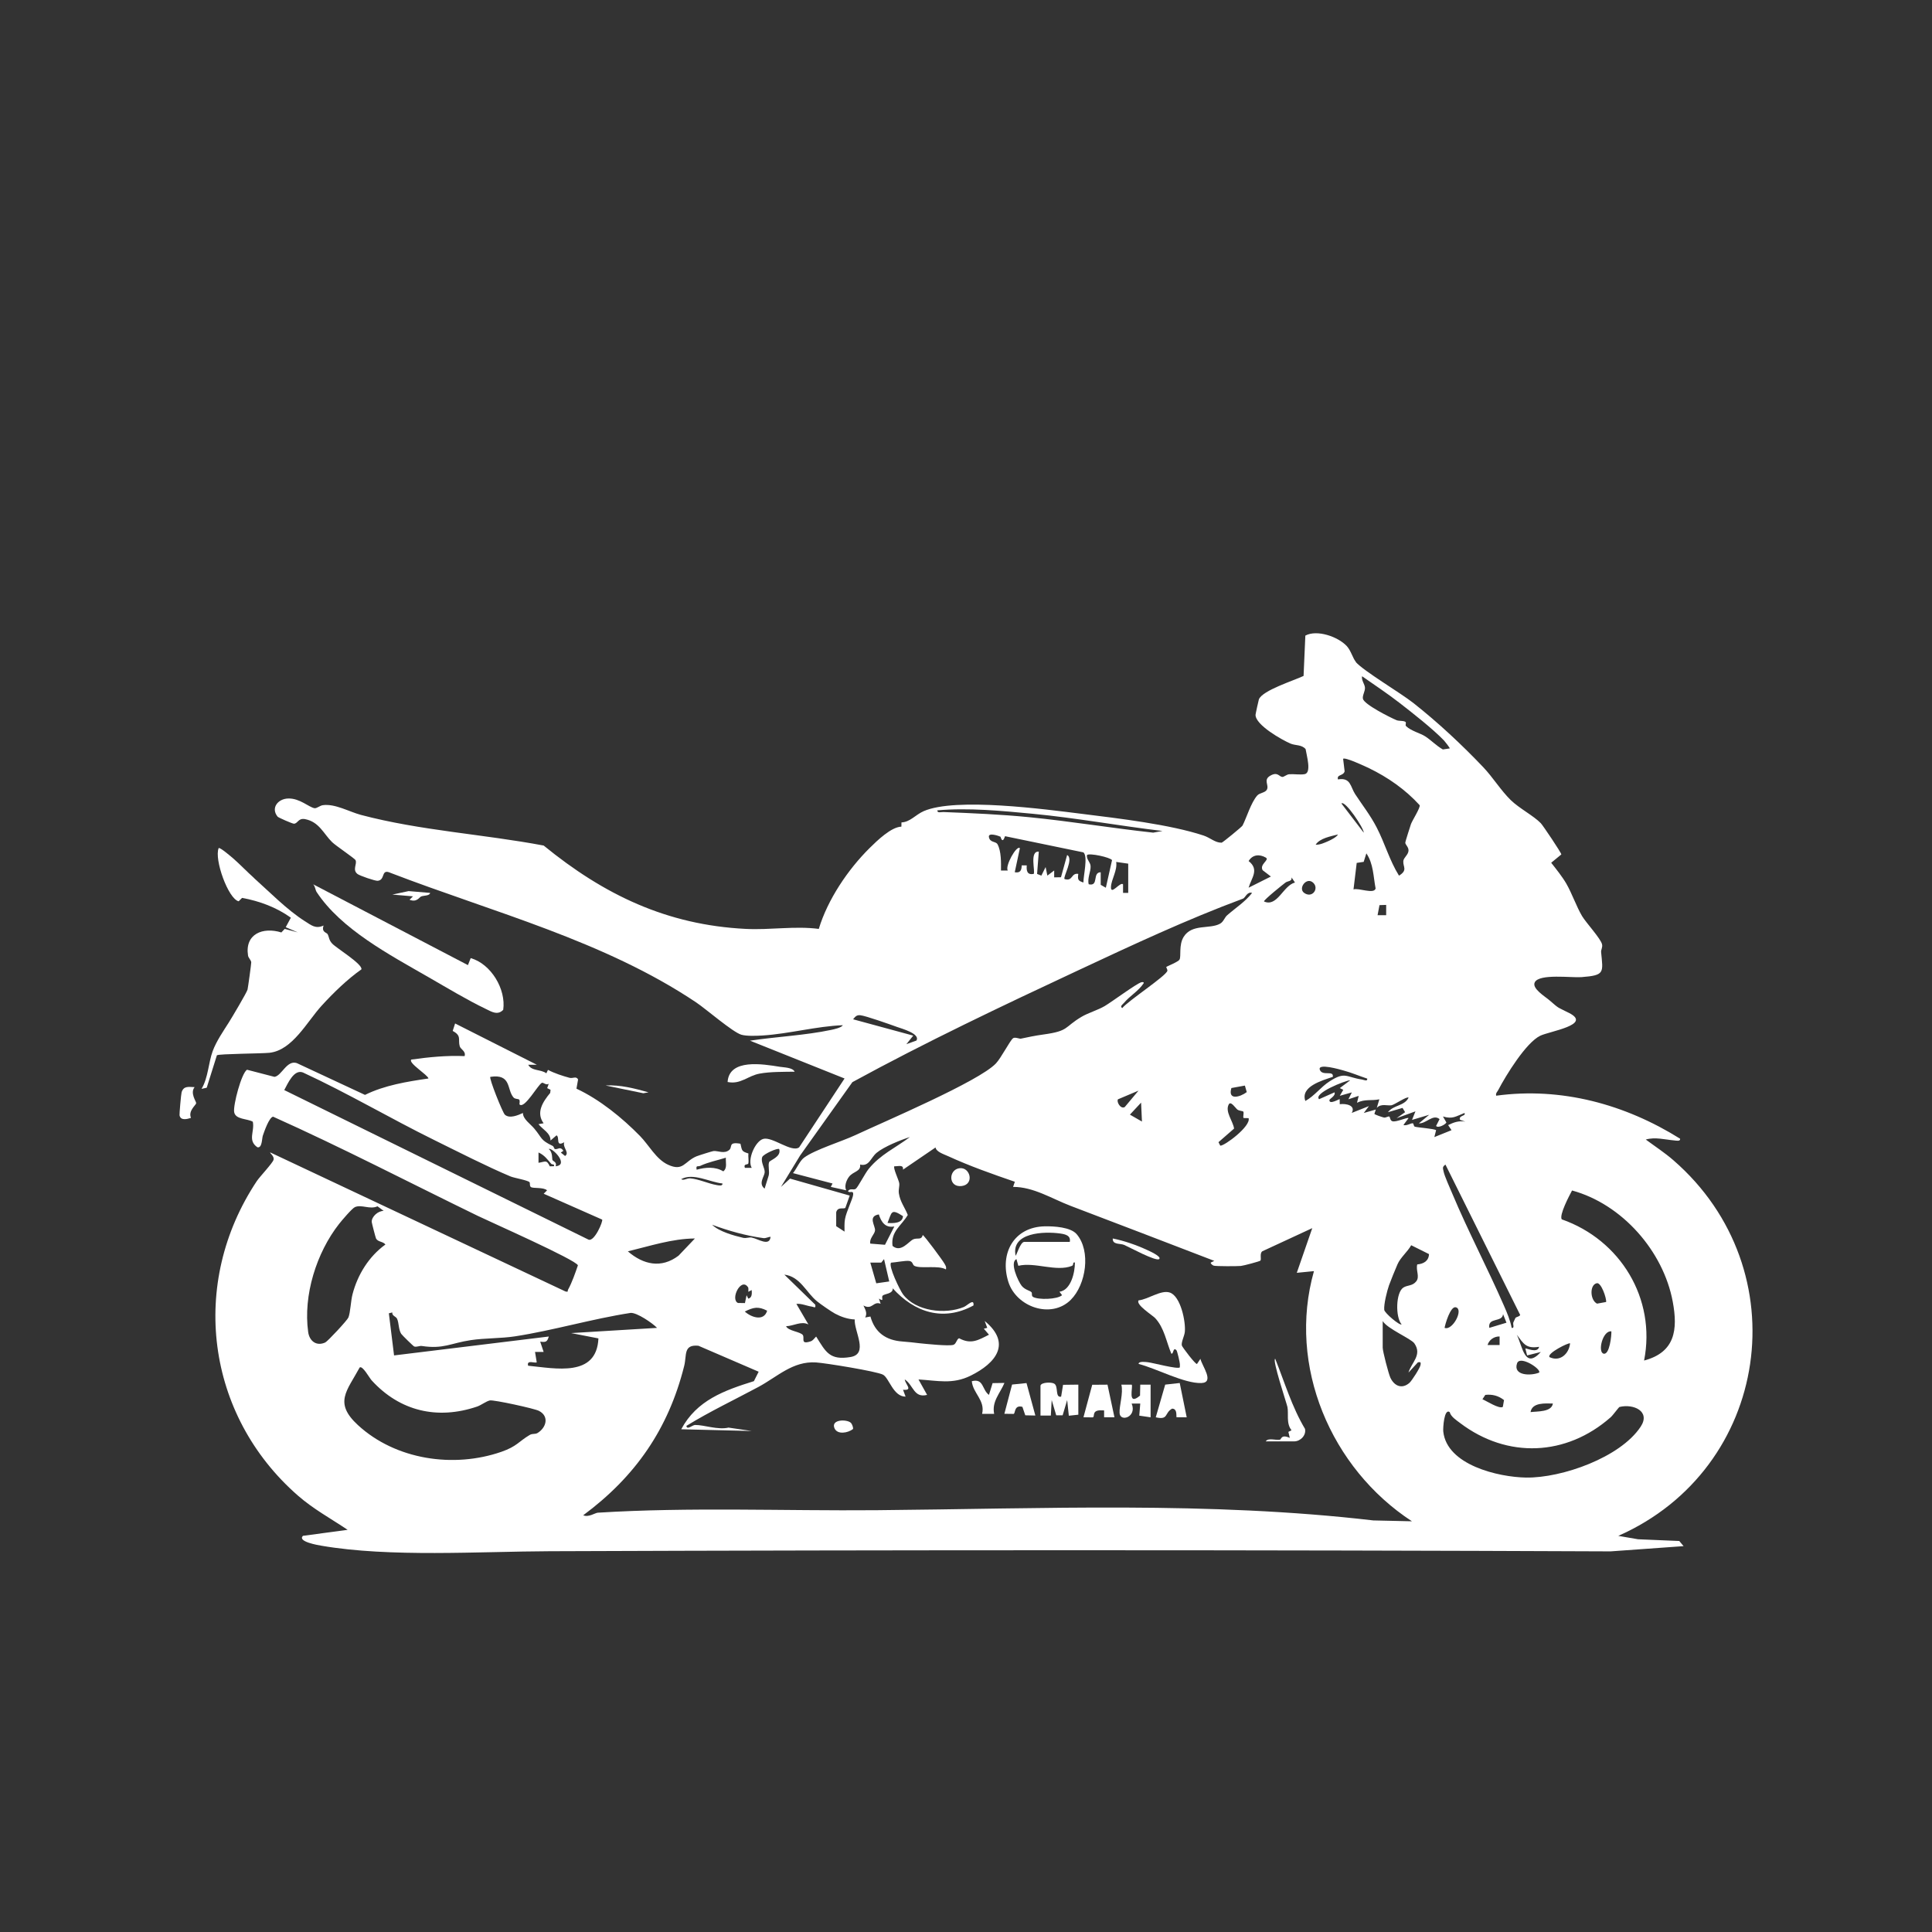 <svg xmlns="http://www.w3.org/2000/svg" id="a" width="512" height="512" viewBox="0 0 512 512"><rect x="0" y="0" width="512" height="512" fill="#333333" stroke="none"/><g id="b"><path d="M359.27,175.43c2.19,2.46,11.81,8.13,15.31,10.89,6.57,5.19,12.79,11,18.52,17.02,2.5,2.63,4.66,6.15,7.26,8.69,2.24,2.19,6.09,4.17,7.98,6.14.57.6,5.39,7.77,5.43,8.26l-2.69,2.21c1.33,1.68,2.96,3.72,4.02,5.55,1.47,2.55,2.71,6.15,4.17,8.59,1.07,1.78,4.94,5.95,5.29,7.48.19.8-.31,1.44-.25,2.06.52,5.47,1.05,6.15-5.23,6.63-2.62.2-11.12-.97-12.34,1.35-.88,1.65,2.8,3.83,3.89,4.79,2.79,2.43,2.02,1.73,5.26,3.39,6.04,3.11-5.22,4.8-7.71,6-3.78,1.83-9.08,10.47-11.13,14.39-.26.51-.72.8-.55,1.5,17.27-2.35,34.17,2.28,48.75,11.4.12.78-1.09.49-1.58.45-2.45-.21-5.03-.96-7.52-.23,2.43,1.8,5.01,3.48,7.29,5.46,33.48,29.06,25.67,81.82-14.58,99.57l5.24.9,10.93.46,1.14,1.36-19.34,1.39c-93.71-.4-187.5-.39-281.18-.04-18.66.07-42.27,1.67-60.47-1.46-.99-.17-6.42-1.09-4.9-2.62l11.85-1.59c-4.53-3.04-9.08-5.49-13.22-9.11-24.38-21.34-28.83-56.28-10.85-83.31.79-1.18,4.2-4.77,4.43-5.64.27-1.01-1.08-1.77-.86-1.95l78.22,36.84c.87.23.47-.09.71-.51.99-1.77,1.92-4.44,2.59-6.41-.42-1.42-23.32-11.55-26.55-13.12-18.05-8.78-35.95-18.09-54.23-26.28-1.06.21-2.32,3.88-2.71,5.01-.27.79-.16,3.38-1.45,3.1-2.66-1.84-.68-4.17-1.21-6.77-1.47-.86-4.65-.54-4.95-2.6-.27-1.83,1.91-10.21,3.41-11.18l7.28,1.89c1.92-.27,3.26-4.52,5.91-3.65l18.08,8.43c5.17-2.56,11.15-3.52,16.82-4.35-.15-.94-5.46-4.14-4.55-5.01,4.69-.66,9.37-1.12,14.12-.92.42-1.29-1.04-1.78-1.28-2.59-.52-1.79.58-2.79-1.87-4.08l.64-1.98,21.65,10.94h-2.27c.89,1.73,3.37,1.17,4.8,2.27l.43-.91c1.65.87,3.9,1.62,5.71,2.1.92.24,1.74-.53,2.27.43l-.43,2.45c6.15,2.87,12.1,7.7,16.85,12.55,2.36,2.41,4.25,6.15,7.43,7.61,4.03,1.85,4.3-.85,7.5-2.22.47-.2,4.17-1.37,4.52-1.41,1.15-.14,2.9.87,4.23-.33.86-.78-.37-2.18,2.93-1.61.44,1.8.23,2.01,2.11,2.58-.11.83.14,1.84-.02,2.62-.1.48-1.35-.02-.92,1.2h1.82c-1.26-2.11.91-7.09,3.06-7.68,2.41-.66,7.52,3.72,9.5,2.24l12.04-18.25-25.06-10.02c7-1.06,14.61-1.4,21.52-2.86.74-.16,2.71-.57,3.08-1.24-6.97.27-14.32,2.29-21.19,2.72-1.55.1-4.29.22-5.71-.2-2.3-.69-9.32-6.78-11.95-8.55-24.39-16.35-53.78-23.87-80.96-34.32-2.71-1.26-1.31,1.87-3.45,2.08-.69.07-4.79-1.36-5.36-1.8-1.44-1.13-.02-2.68-.52-3.67-.26-.5-5.19-3.79-6.2-4.77-2.23-2.16-3.4-5.37-7.16-6.1-1.85-.36-1.94,1.22-2.98,1.21-.4,0-4.1-1.61-4.3-1.86-1.87-2.27.04-4.76,2.83-4.82,3.05-.07,5.43,2.31,6.93,2.57.6.1,1.42-.69,2.23-.8,3.24-.44,6.96,1.75,10.12,2.59,15.75,4.16,32.38,5.09,48.39,8.11,15.98,13.04,32.6,21.04,53.55,22.09,6.5.33,12.95-.83,19.36,0,2.34-7.75,7.7-15.71,13.45-21.41,2-1.98,5.73-5.6,8.44-5.69l.02-1.12c2.3-.09,3.69-2.02,5.9-2.99,8.5-3.7,32.11-.5,42.08.74,9.49,1.18,23.22,2.79,32.09,5.73,1.79.6,3.08,1.94,4.79,1.89.34-.1,5.34-4.19,5.52-4.53,1.08-2.08,2.22-6.05,3.9-7.97.62-.72,2.12-.71,2.56-1.56.63-1.21-1.02-2.56.86-3.67,2-1.18,2.37.25,3.23.31.42.03,1.14-.67,1.84-.72,1.31-.08,2.92.19,4.07-.02,1.9-.35.52-4.96.26-6.64-1.05-1.23-2.69-.9-4-1.46-2.35-1.01-9.3-4.95-9.27-7.62,0-.21.81-3.9.89-4.11.96-2.38,9.26-4.97,11.84-6.2l.47-10.69c3.08-1.66,8.66.28,10.98,2.78,1.12,1.21,1.63,3.31,2.42,4.19ZM382.67,196.23c-3.04-3.14-8.19-7.17-11.73-9.92-3.18-2.47-6.68-4.79-9.98-7.1-.22,1.07.71,2.09.77,3.02.06.98-.73,2.07-.54,2.96.32,1.49,7.18,4.94,8.87,5.65.7.3,1.68.08,2.34.43.43.23-.12.83.23,1.17,1.34,1.29,3.78,1.86,5.06,2.7,1.78,1.17,2.88,2.44,4.68,3.47l1.83-.27c.08-.1-1.29-1.87-1.53-2.11ZM354.58,206.55c3.41-.58,3.29,1.98,4.54,3.89,1.96,2.98,4.05,5.62,5.72,8.86,2.17,4.19,3.41,8.76,5.91,12.76,2.38-1.48,1.03-2.3,1.14-3.85.07-.94,1.34-1.68,1.38-2.79.04-1.01-.89-1.54-.85-2.16.02-.26,1.31-4.34,1.5-4.87.34-.95,2.57-4.42,2.3-5.01-3.77-4.14-8.41-7.38-13.43-9.81-1-.48-6.35-2.98-6.85-2.48l.4,3.32c-.36,1.28-2.14.77-1.77,2.14ZM361.41,220.67c.04-1.17-4.96-8.66-5.92-7.74l5.92,7.74ZM308.1,220.22c-11.47-1.36-22.89-3.46-34.4-4.56-8.22-.78-17.11-1.64-25.28-.91-.11.79,1.03.43,1.59.45,7.64.3,15.16.62,22.78,1.37,10.95,1.08,21.88,2.9,32.82,4.09l2.5-.45ZM265.14,221.74c-.33-.17-3.3-1.24-3.07.08.27,1.55,1.81,1.06,2.29,1.93,1,1.84.94,4.89.91,6.95h1.81c-.82-1.14,2.36-6.84,3.2-5.92l-1.36,6.37c1.48.26,1.81-.5,1.84-1.81h1.34c-.11,1.44.09,2.56,1.82,2.27.54-.54-1.18-6.12,1.37-5.92l-.45,5.91,1.13.45,1.13-2.27.46,2.27,1.81-1.36v1.82s1.8-.03,1.8-.03l1.63-5.89c1.85.93-1.18,5.95-.68,6.37,2.26.69,1.68-1.69,3.64-1.37-.2,1.53-.07,1.84,1.36,2.28-.04-1.71,1.27-6.9,0-7.98l-20.77-4.29c-.77,2.26-1.12.17-1.23.12ZM354.58,221.14c-1.91.49-4.85,1-5.92,2.72,1.19.03,2.3-.5,3.36-.96.69-.3,2.22-1.07,2.56-1.76ZM293.06,235.26l1.64-7.31c-.44-.75-6.08-1.97-6.64-1.35-.18,1.2.89,1.79.96,2.95.08,1.39-.91,3.2-.5,4.79,2.78.64.87-3.18,3.18-3.18v3.33s1.36.77,1.36.77ZM358.68,235.71c1.3-.5,5.48,1.36,5.87-.26-.61-3.12-.56-6.55-2.45-9.3l-.71,2.25-1.85.28-.85,7.03ZM334.62,230.62c-.93-1.59,1.92-2.72.83-3.35-1.68-.97-3.52-.81-4.55.92,2.91,2.28.74,4.47-.01,7.06l5.91-2.96-2.18-1.67ZM298.99,228.88l-3.19-.46c.36,2.25-1.28,4.58-1.38,6.61-.11,2.41,2.45-1.45,3.2-.68v2.28s1.37,0,1.37,0v-7.75ZM343.18,233.88l-.9-1.35c.16,1.09-.98.9-1.6,1.35-.54.39-5.94,4.72-5.7,5.02,3.53,1.58,5.07-4.23,8.2-5.02ZM348.08,234c-1.77-1.81-4.19,1.43-2.45,2.64,2.12,1.48,3.95-1.1,2.45-2.64ZM331.8,236.63c-1.28-.41-1.8,1.29-2.37,1.51-14.9,5.53-29.33,12.29-43.81,19.06-20.07,9.38-40.35,19-59.73,29.58l-13.84,19.42-5.09,8.35,2.41-2.21,15.81,4.5-1.14,3.21c-.32.51-2.01-.41-2.44,1.21v3.69s2.21,1.44,2.21,1.44c0-1.1-.07-2.2.12-3.3.34-2,2.06-5.34,2.17-6.5.12-1.31-1.01-.27-1.37-.91.5-.9,1.5-.2,2.07-.64s2.44-4.09,3.41-5.27c3.14-3.85,7.09-5.55,10.92-8.44-2.48.78-6.88,2.56-8.81,4.17-1.6,1.33-1.96,3.71-4.39,3.12.29,1.87-1.82,1.78-2.93,3.23-.69.89-1.32,2.54-.73,3.6l-4.1-.91.46-.9-10.48-2.75c.96-1.15,1.78-3.25,2.95-4.11,2.88-2.12,10-4.28,13.62-5.98,7.6-3.56,32.67-14.2,37.2-18.97,1.39-1.46,3.72-6.04,4.54-6.68.5-.39,1.73.18,2.06.11,1.85-.39,3.73-.8,6.08-1.12,6.78-.94,5.33-1.89,10.01-4.67,1.73-1.03,4.39-1.81,6.16-2.86,1.97-1.17,8.28-5.86,9.66-6.29.23-.07.74-.12.67.22-1.38,2.11-3.65,3.34-5.24,5.24-.3.36-1.2.91-.45,1.37,1.53-1.91,11.6-8.49,11.95-9.87.08-.33-.35-.94-.29-1.02.11-.16,3.14-1.32,3.51-1.96.49-.85-.24-3.82,1.08-5.99,2.18-3.58,6.94-1.99,9.68-3.53.93-.53,1.16-1.61,1.87-2.23,2.24-1.96,4.76-3.55,6.61-5.92ZM367.34,239.81l-1.76.06-.51,2.67h2.28s0-2.73,0-2.73ZM242.88,275.75c1.03-1.82-3.92-3.15-5.16-3.6-1.79-.65-8.27-2.95-9.71-3.1-1.01-.11-1.36.38-1.93,1.07l15.94,4.33-1.82,2.27,2.67-.97ZM362.32,285.84c-2.1-.69-4.14-1.58-6.28-2.15-.67-.18-7.08-2.1-6.25-.13.7,1.69,3.72-.02,3.42,1.82-2.86.97-8.65,2.57-7.28,6.39,2.45-1.35,4.08-3.7,6.42-5.2,4.17-2.67,4.28-1.13,8.6-.48.48.07,1.48.61,1.38-.24ZM140.33,313.3c-.4-.52-4.05-1.11-5.06-1.54-6.22-2.61-13.88-6.53-20.08-9.58-11.72-5.77-23.03-12.47-34.9-17.96-2.37-.93-3.99,2.86-4.96,4.66l80.58,39.61c1.57.79,3.99-4.93,3.66-5.29l-15.49-6.85.9-.9c-1-.89-3.68-.44-4.28-.87-.44-.32-.16-1.01-.37-1.28ZM137.6,291.42c-.24-.26-1.08-.1-1.5-.57-1.85-2.07-.49-6.34-6.16-5.47-.39.37,3.25,9.47,3.86,10.03,1.25,1.11,3.48.14,4.79-.46-.05,1.58,1.95,2.89,2.97,4.1,2.21,2.63,1.56,3.03,4.87,4.61.42.2.37.83.68.87.8.11,1.37-.84,2.19.45l-.68.46,1.13.91c1.29-.88-.74-2.29-.22-3.65-2.39,1.39-1.12-1.41-2.05-1.82l-1.59,1.37c.04-1.99-2.09-2.92-3.19-4.34l1.36-.23c-2.08-2.87-.18-5.71,1.75-8.05l.09-.83-.89-.43.41-1.16c-.7.5-1.43-.43-1.82-.25-1.01.45-4.63,7.06-5.92,5.72-.09-.09.2-.94-.09-1.25ZM357.77,286.29c-1.18.03-9.79,3.43-8.2,5.01l4.1-1.82c.35.94-1.34,1.71-1.36,2.05-.06,1.34,2.64-.35,2.72-.23l.02,1.33c1.73-.25,4.31.36,3.17,2.31l4.56-1.81-1.36,1.82,3.19-.91-.38,1.14c.02.2,2.07.88,2.52.98.51.11,1.19-.42,1.44-.25.22.16.17,1.02.8,1.23.98.33,3.91-1.11,4.29-.82l-1.36,1.82c.84.29,1.88-.49,2.47-.46.27.01.19.8.58.91.83.23,5.2.53,5.61.93l-.46,1.82,4.55-1.83-.9-1.35c1.55-.75,2.76-1.19,4.55-.92l-1.37-.45c-.58-1.21,1.72-1,1.14-1.83-2.27.87-3.09,1.7-5.69.92l.91,1.59c-.28.57-2.21,1.58-2.73.92l.92-1.81c-1.74-1.45-3.56,1.24-5.48,1.12l2.73-2.27-4.55,1.36.91-2.27-5.01,1.82,2.27-1.6-.69-1.13-3.86,1.14c1.42-1.93,4.4-1.62,5.47-3.87-.47-.39-3.63,1.83-4.5,2.02-1,.22-2.79-.55-3.93.7l.68-2.27c-2.05.45-3.76-.14-5.92.91l.45-1.82-2.73.9.91-1.82-3.19.9.92-1.59-.92-.45,2.73-2.05ZM329.91,287.69l-3.58.65c-1.01,3.36,2.33,2.4,4.07,1.08l-.49-1.72ZM301.72,289.03l-5.45,2.3c-.44.64.7,2.69,1.8,2.05l3.65-4.35ZM302.63,297.22l-.23-5.01-2.96,3.18,3.19,1.83ZM329.45,294.56c-.12-.14-1.05-.16-1.53-.51-.47-.34-1.74-2.38-2.28-1.39-1.08,1.94,1.16,4.49,1.4,6.43l-4.13,3.6.47.92c1.04.15,8.18-5.14,7.51-7.29l-1.32-.03c-.26-.29.18-1.37-.11-1.73ZM247.91,304.1l-8.61,5.87c.2-1.42-1.22-.85-2.28-.9-.42.38,1.15,3.63,1.28,4.45.14.87-.25,1.66-.09,2.74.35,2.27,1.58,3.71,2.36,5.72-1.65,2.83-4.55,4.33-4.04,8.2,2.25,1.9,4.27-1.2,5.5-1.75,1.09-.48,2.15.31,2.5-1.14.44.17,5.23,6.64,5.71,7.51.31.55.61.89.44,1.61-2-1.17-6.51-.13-8.29-.91-.65-.29-.38-1.19-1.46-1.34-1-.13-3.66.4-4.79.46-.78.89,2.37,7.33,3.16,8.39,3.35,4.5,11.18,5.41,16.12,3.36.92-.38,2.79-2.44,2.56-.41-8.02,4.36-15.63,1.84-21.41-4.55.17,1.48-2.18,1.45-2.65,1.94s.56,1.78-1,.79l.45,1.37c-2-.79-2.17,1.75-4.55.46.49,1.08,1.09,2.02.46,3.18l1.39-.26c1.18,4.23,4.1,6.31,8.48,6.62,1.77.12,2.91.29,4.51.46,1.64.17,7.81.82,9.01.42.76-.25.86-1.55,1.5-1.74,3.16,1.7,5.04.52,7.92-.94l-1.37-1.59.91-.23-.68-1.82c7.16,5.89,3.07,11.14-3.73,14.5-4.78,2.36-8.72,1.3-13.81,1l2.28,4.09c-3.55.89-3.57-2.53-5.92-4.1.12,1.27,2.34,3.01-.46,2.74l.68,1.82c-3.32,0-4.36-5-6.02-5.83-1.79-.89-15.17-3.07-17.73-3.23-6.16-.39-10.23,3.8-15.26,6.5-6.36,3.41-12.91,6.52-19.08,10.31.14,1.21,1.61-.24,2.31-.24,2.41-.02,6.02,1.37,8.85.7l6.15.9-18.68-.46c4.11-7.69,11.4-10.29,19.26-12.75l1.26-2.5-15.96-6.88c-4.05-.39-3.05,2.46-3.78,5.37-4.19,16.72-12.96,29.33-26.75,39.55,1.4.63,3.15-.64,3.87-.68,24.34-1.52,49.34-.45,73.84-.66,43.91-.38,88.06-2.38,131.67,2.71l10.24.23c-21.48-14.02-33.07-41.19-25.97-66.3l-4.55.45,4.1-11.84-13.23,6.13c-.77.54-.2,2.1-.5,2.47-.17.21-4.48,1.35-5.18,1.42-.89.09-6.52.11-7.19-.07-.36-.1-.94-.63-.78-.83l.91-.45c-12.67-4.89-25.37-9.73-38.06-14.57-5.01-1.91-9.84-5.04-15.25-5.03l.46-1.36c-5.94-2.04-11.92-4.14-17.63-6.76-1.13-.52-3.19-1.15-3.38-2.31ZM147.26,309.07c3.75-.36-1.14-5.19-1.83-4.55,1.05.74.86,2.62.97,2.87.19.42,1.25.55.86,1.68ZM206.49,304.52c-.39-.38-4.24,1.35-4.5,2.13-.45,1.35.73,2.89.66,4.03-.07,1.13-1.77,2.96-.02,4.32l1.08-3.47c.28-1.06-.22-2.6.11-3.54.2-.56,3.32-1.39,2.68-3.47ZM146.09,308.44c-1.04-1.19-1.81-2.33-3.38-3.02v2.73c1.75-.24,2.13-.94,2.99.94l1.11-.03c.18-.68-.48-.35-.71-.62ZM192.36,306.8c-2.24.71-4.61,1.15-6.75,2.15-.64.3-1.25-.28-.99,1.03,2.3-.64,4.94-.87,7.06.44,1.12-.85.59-2.38.68-3.63ZM401.61,349.26c.26-.3,1.01-.31,1.26-.77l-19.81-39.86c-.91.63-.66.95-.49,1.84.23,1.18,1.74,4.52,2.32,5.89,4.19,9.99,9.32,19.7,13.66,29.63.83,1.91,1.67,3.86,2.06,5.92.88.11.22-.94.46-1.5.1-.22.49-1.09.54-1.15ZM191.45,313.63c-3.35-.33-7.78-2.91-10.93-1.14.69.46,1.46-.29,2.43-.21,2.3.2,4.77,1.4,6.95,1.77.46.08,1.68.36,1.55-.41ZM435.69,360.56c8.21-2.18,9-8.12,7.61-15.58-2.5-13.45-13.46-25.89-26.69-29.49-.69,1.29-3.46,6.5-2.73,7.65,15.5,5.42,25.06,20.98,21.82,37.42ZM101.69,320.91l-1.65-1.23c-2.01.93-4.19-.55-5.97.21-.76.32-3.53,3.59-4.21,4.46-6,7.64-9.54,18.92-8.19,28.66.33,2.37,2.17,3.83,4.52,2.76.65-.3,5.85-5.88,6.14-6.62.54-1.34.62-4.39,1.1-6.19,1.35-5.18,4.34-10,8.71-13.15-.61-.84-1.99-.64-2.49-1.6-.11-.2-1.13-4.12-1.14-4.38-.06-1.42,1.73-2.99,3.19-2.92ZM239.3,322.29c-3.25-2.1-2.93-1.05-4.1,1.81,1.45.08,3.99.17,4.1-1.81ZM232.91,321.83c-3.03.5-.9,3.01-1.02,4.26-.09.99-1.58,2.17-1.25,3.48l3.89.31,2.48-4.86c-2.36.47-3.47-1.14-4.11-3.19ZM204.21,327.76c-.66.03-1.24.45-1.93.35-4.52-.61-9.3-1.95-13.56-3.54,1.79,1.78,5.72,2.88,8.2,3.46.84.2,1.57-.2,2.3-.06,1.64.3,4.72,2.5,4.99-.2ZM184.16,328.21c-6.04.04-11.94,2.01-17.77,3.41,4.09,3.54,8.88,4.61,13.44,1.14l4.33-4.55ZM378.7,332.35l-4.72-2.35c-.96,1.74-2.86,3.25-3.64,5.08-.6,1.39-1.73,4.13-2.23,5.52-.53,1.5-1.42,5.04-1.27,6.53.09.83,4.11,4.23,4.6,3.85-1.68-1.94-1.55-8.49.48-9.77,1.1-.69,2.4-.37,3.4-1.64,1-1.26-.17-2.97.27-4.49,1.66-.13,3.05-.91,3.11-2.74ZM235.66,339.6l-1.38-5.92-.74.92h-2.9s1.58,5.49,1.58,5.49l3.43-.49ZM221.24,348.09c-.91-.48-3.75-2.44-4.73-3.24-2.87-2.34-4.45-6.56-8.65-7.06l8.2,7.98c.15,1.1-.29.58-.95.49-1.33-.18-2.67-.85-4.06-.72l3.19,5.46c-1.9-1-3.93.42-5.92.46.53,1.29,3.93,1.46,4.46,2.38.49.85-.73,2.55,2.05,1.63.64-.21.99-.84,1.46-1.27,2.58,4.14,3.59,6.34,9.09,5.43,4.91-.81.94-6.81,1.13-9.96-1.86-.08-3.64-.7-5.27-1.57ZM425.64,345.04c.14-.95-1.3-5.23-2.47-4.98-1.96.43-1.8,4.49.06,5.42l2.41-.44ZM198.2,341.09c-1.82-2.65-4.73,3.21-2.64,4.21l1.86.03.43-2.08.46.91c1.02-.26.96-1.37.9-2.28l-.9.46c-.01-.37.11-.96-.09-1.25ZM203.3,347.35c-2.35-1.21-3.62-.92-5.92.22,1.75,1.6,5.09,2.66,5.92-.22ZM382.83,351.9c2.12.83,5.16-4.98,2.95-5.46-1.41-.31-2.81,4.51-2.95,5.46ZM103.96,347.81l-.91.23,1.38,11.16,41.01-5.01c-.43,1.44-.78,1.56-2.28,1.36l.91,2.73h-2.28s.45,2.74.45,2.74c-.41.35-2.75-.78-2.28.91,7.27.71,18.16,3.13,18.63-7.24l-7.24-1.41,22.78-1.38c-1.26-1.3-5.33-4.07-6.99-3.97-10.11,1.55-20.63,4.67-30.63,6.21-3.74.58-8.06.45-11.75,1.01-5.33.8-7.21,2.42-12.98,1.55-.62-.09-1.32.33-2,.14-.23-.07-3.28-3.07-3.47-3.38-.73-1.21-.56-2.85-1.08-3.97-.31-.67-1.36-.73-1.27-1.68ZM399.23,350.53l-.9-2.27c-.2,2.3-4.1.73-3.65,3.64l4.55-1.37ZM366.43,350.08v7.06c0,.98,1.55,6.94,2.04,7.98,1.03,2.18,3.04,3.08,5.03,1.37.63-.55,2.85-3.98,2.96-4.79.1-.7.01-.79-.69-.68l-2.51,2.73c.79-2.7,3.68-4.63,1.57-7.73-.86-1.27-7.19-3.87-8.41-5.94ZM427.03,352.82c-2.32-.29-3.71,5.56-2.04,5.92,1.58.34,2.1-4.87,2.04-5.92ZM407.89,356.92c-3.53.54-4.08-.8-5.92-3.19,1.58,3.25,2.09,9.24,6.37,4.56l-3.64.91-.46-1.82c.19-.2,3.22,1.39,3.64-.45ZM397.41,354.18c-1.46-.05-2.81.91-3.19,2.27h3.19s0-2.27,0-2.27ZM416.09,356.01c-.29-.31-6.21,2.62-5.46,3.64,2.78,1.34,5.16-.85,5.46-3.64ZM407.89,363.75c.65-.9-5.11-4.69-5.86-2.44-1.11,3.32,3.74,3.33,5.86,2.44ZM95.32,362.39c-3.39,6.26-6.91,9.33-.47,15.27,10.01,9.22,25.4,11.48,38.06,7.07,4.07-1.42,4.58-2.74,7.45-4.44.81-.48,1.41-.12,2.11-.54,2.3-1.41,3.15-4.42.35-5.86-1.2-.62-11.93-2.96-12.99-2.76-.97.19-2.29,1.25-3.41,1.63-10.5,3.56-20.46,1.23-27.92-6.94-.64-.7-2.39-3.97-3.17-3.43ZM398.27,372.82l.31-1.78c-1.45-1.15-3.11-1.59-4.96-1.38l-.76,1.16c1.08.43,4.49,2.68,5.42,2.01ZM411.53,371.95c-1.94-.02-5.49-.36-5.92,2.27,1.74-.23,5.58.04,5.92-2.27ZM384.19,374.23c-1.49-1.11-1.8,4.25-1.71,5.11.92,8.91,14.61,12.12,21.98,12.23,9.45.13,24.91-5.31,30.32-13.46,2.72-4.1-1.87-6.16-5.6-5.25-.18.04-1.73,2.2-2.36,2.75-11.72,10.3-27.33,10.99-39.83,1.54-.99-.75-2.54-1.75-2.79-2.91Z" style="fill:#fff;"></path><path d="M67.33,232.71c4.17,3.73,8.72,8.4,13.44,11.4,1.75,1.11,2.87,2.12,4.98,1.17-.61,1.8.81,1.81,1.07,2.28.43.78.28,1.5,1.22,2.51,1.1,1.18,8.08,5.42,7.74,6.82-3.77,2.66-7.36,6.16-10.49,9.57-3.95,4.31-7.76,11.88-13.89,12.54-2.04.22-13.35.26-13.92.66l-2.7,8.6-1.37.3c1.77-2.94,1.82-6.92,2.96-10.02.98-2.65,2.91-5.43,4.27-7.58.76-1.2,4.77-7.94,4.96-8.71.12-.47,1-6.84.98-7.2-.04-.65-.74-1.14-.85-1.82-.89-5.74,3.95-7.64,8.83-6.12l.89-.94,3.46.92-3.19-1.37,1.36-2.52c-3.75-2.71-8.3-4.41-12.93-5.25l-.9.9c-2.76-.61-6.54-11.15-5.3-14.09.32-.31,3.4,2.35,3.86,2.74,1.89,1.66,3.63,3.5,5.52,5.19Z" style="fill:#fff;"></path><path d="M124.01,255.76l.73-1.85c5.42,1.54,9.4,8.26,8.62,13.7-1.51,1.57-3.11.49-4.73-.29-4.82-2.31-10.26-5.59-14.95-8.29-10.41-5.99-23.26-12.74-29.77-22.64-.35-.52-.35-1.45-.91-2.04l41,21.41Z" style="fill:#fff;"></path><path d="M210.59,284.01c-2.93.05-6.42-.02-9.29.51-3.18.59-5.01,2.93-8.48,2.22.41-6.26,9.36-4.75,13.83-4.03,1.2.19,3.38.17,3.94,1.3Z" style="fill:#fff;"></path><path d="M51.57,288.11c-1.28,1.58.49,3.86.42,4.26-.09.52-2.16,2.01-1.38,3.88-1,.33-2.75.8-3.03-.69-.06-.3.41-5.69.55-6.12.57-1.75,1.89-1.37,3.44-1.34Z" style="fill:#fff;"></path><path d="M113.99,236.63c-.12.8-1.64.65-2.38.94-.5.2-1.14,1.65-3.08.87l.91-.9-5.46-.47,4.31-.92,5.71.48Z" style="fill:#fff;"></path><path d="M171.86,289.48l-1.38.24-10.01-2.06c3.91-.21,7.69.78,11.39,1.82Z" style="fill:#fff;"></path><path d="M283.79,344.45c-5.22,5.2-14.48,1.9-16.57-4.75-2.37-7.55,1.48-14.54,9.65-14.71,2.44-.05,6.86.21,8.45,2.07,3.84,4.47,2.5,13.37-1.54,17.39ZM283.5,329.12c.35-1.7-1.2-2.04-2.55-2.23-4.21-.59-13.09-.32-11.8,5.88.22,0,1.25-3.65,2.28-3.65h12.07ZM269.87,335.46l-.5-1.78c-1.9.87.51,5.97,1.37,7.06.88,1.11,2.25,1.27,2.63,1.73.21.26-.09.96.41,1.24,1.4.79,6.39.68,7.68-.47l-.69-.91c3.06-.43,4.11-5.17,4.09-7.75-.73-.17-.21.66-.78.89-4.16,1.66-9.87-1.08-14.2-.02Z" style="fill:#fff;"></path><path d="M317.21,361.47l.92-1.37c.34,1.78,3.87,6.29.24,6.42-4.54.16-12.09-3.94-16.63-5.06-.02-.81,2.01-.5,2.5-.45,1.36.16,7.87,1.92,8.43,1.36,0-.23.01-.45.02-.69.01-.6-.71-3.65-.93-3.87-.95-.93-.72,1.15-1.35.91-1.35-3.19-1.84-6.77-4.27-9.4-.69-.75-5.23-3.56-4.4-4.71,2.5-.25,5.89-2.82,8.22-2.09,2.93.92,4.31,7.77,4.03,10.46-.11,1.09-1,2.72-.79,3.6.09.38,3.66,5.12,4.02,4.88Z" style="fill:#fff;"></path><path d="M275.75,367.17c.27-.88,2.95-.94,3.66-.47,1.14.75.14,3.76,1.8,3.43l.51-3.14,4.05-.05v7.97l-2.52.27-.44-4.15-1.2,4.04h-1.7s-1.2-4.04-1.2-4.04l-.23,4.11h-2.74v-7.98Z" style="fill:#fff;"></path><path d="M304.91,375.6l-2.99-.44.26-3.2h-2.28c1.48,3.56-3.05,5.01-3.2,2.51-.12-1.87,1.04-5.27.47-7.52h2.74c.46.45-1.3,5.87,2.21,2.9l.06-2.9h2.74v8.66Z" style="fill:#fff;"></path><path d="M312.64,366.51l1.85,9.09-2.72-.02c-.03-.81.12-2.28-1.16-2.27-2.1,1.18-.87,3.07-4.32,2.29l2.5-8.66,3.86-.43Z" style="fill:#fff;"></path><path d="M293.5,366.96l1.84,8.63h-2.74s0-1.82,0-1.82c-.38.02-.77-.04-1.15-.02-2.16.13-1.22,1.69-1.86,1.87l-2.46-.03,2.32-8.61,4.04-.03Z" style="fill:#fff;"></path><path d="M335.44,381.98c.59-1.04,2.76-.2,3.79-.46.32-.08.3-1.5,2.58-.46l-.38-1.6.84-.43c-1.48-1.79-.73-4.43-1.09-6.17-.22-1.04-4.15-12.73-3.23-12.76,2.49,6.23,4.42,12.77,7.89,18.57.37,1.73-1.24,3.31-2.87,3.31h-7.52Z" style="fill:#fff;"></path><path d="M272.04,366.54l2.34,8.59-2.67-.06-.76-2.24c-2.22-.61-1.84,1.74-2.32,1.87l-2.46-.03,2.04-7.75,3.82-.39Z" style="fill:#fff;"></path><path d="M262.08,369.67l.97-3.13,3.14-.05c-1.19,2.82-3.39,4.91-2.73,8.2h-3.19c.86-3.62-2.44-5.44-2.73-8.66,3.2-.81,2.65,2.25,4.55,3.64Z" style="fill:#fff;"></path><path d="M254.21,309.6c2.93-.45,4.1,4.3.64,4.71-3.55.42-3.55-4.26-.64-4.71Z" style="fill:#fff;"></path><path d="M307.19,333.67c-.83.69-7.87-3.14-9.24-3.74-1.12-.49-3.15.02-3.06-1.72,2.97.59,6.3,1.74,9.05,3.02.33.15,4.05,1.77,3.25,2.44Z" style="fill:#fff;"></path><path d="M225.51,377.08c.27.26.7,1.32.53,1.64-1.26,1-4.13,1.59-4.9-.24-.99-2.36,3.31-2.43,4.37-1.4Z" style="fill:#fff;"></path></g></svg>